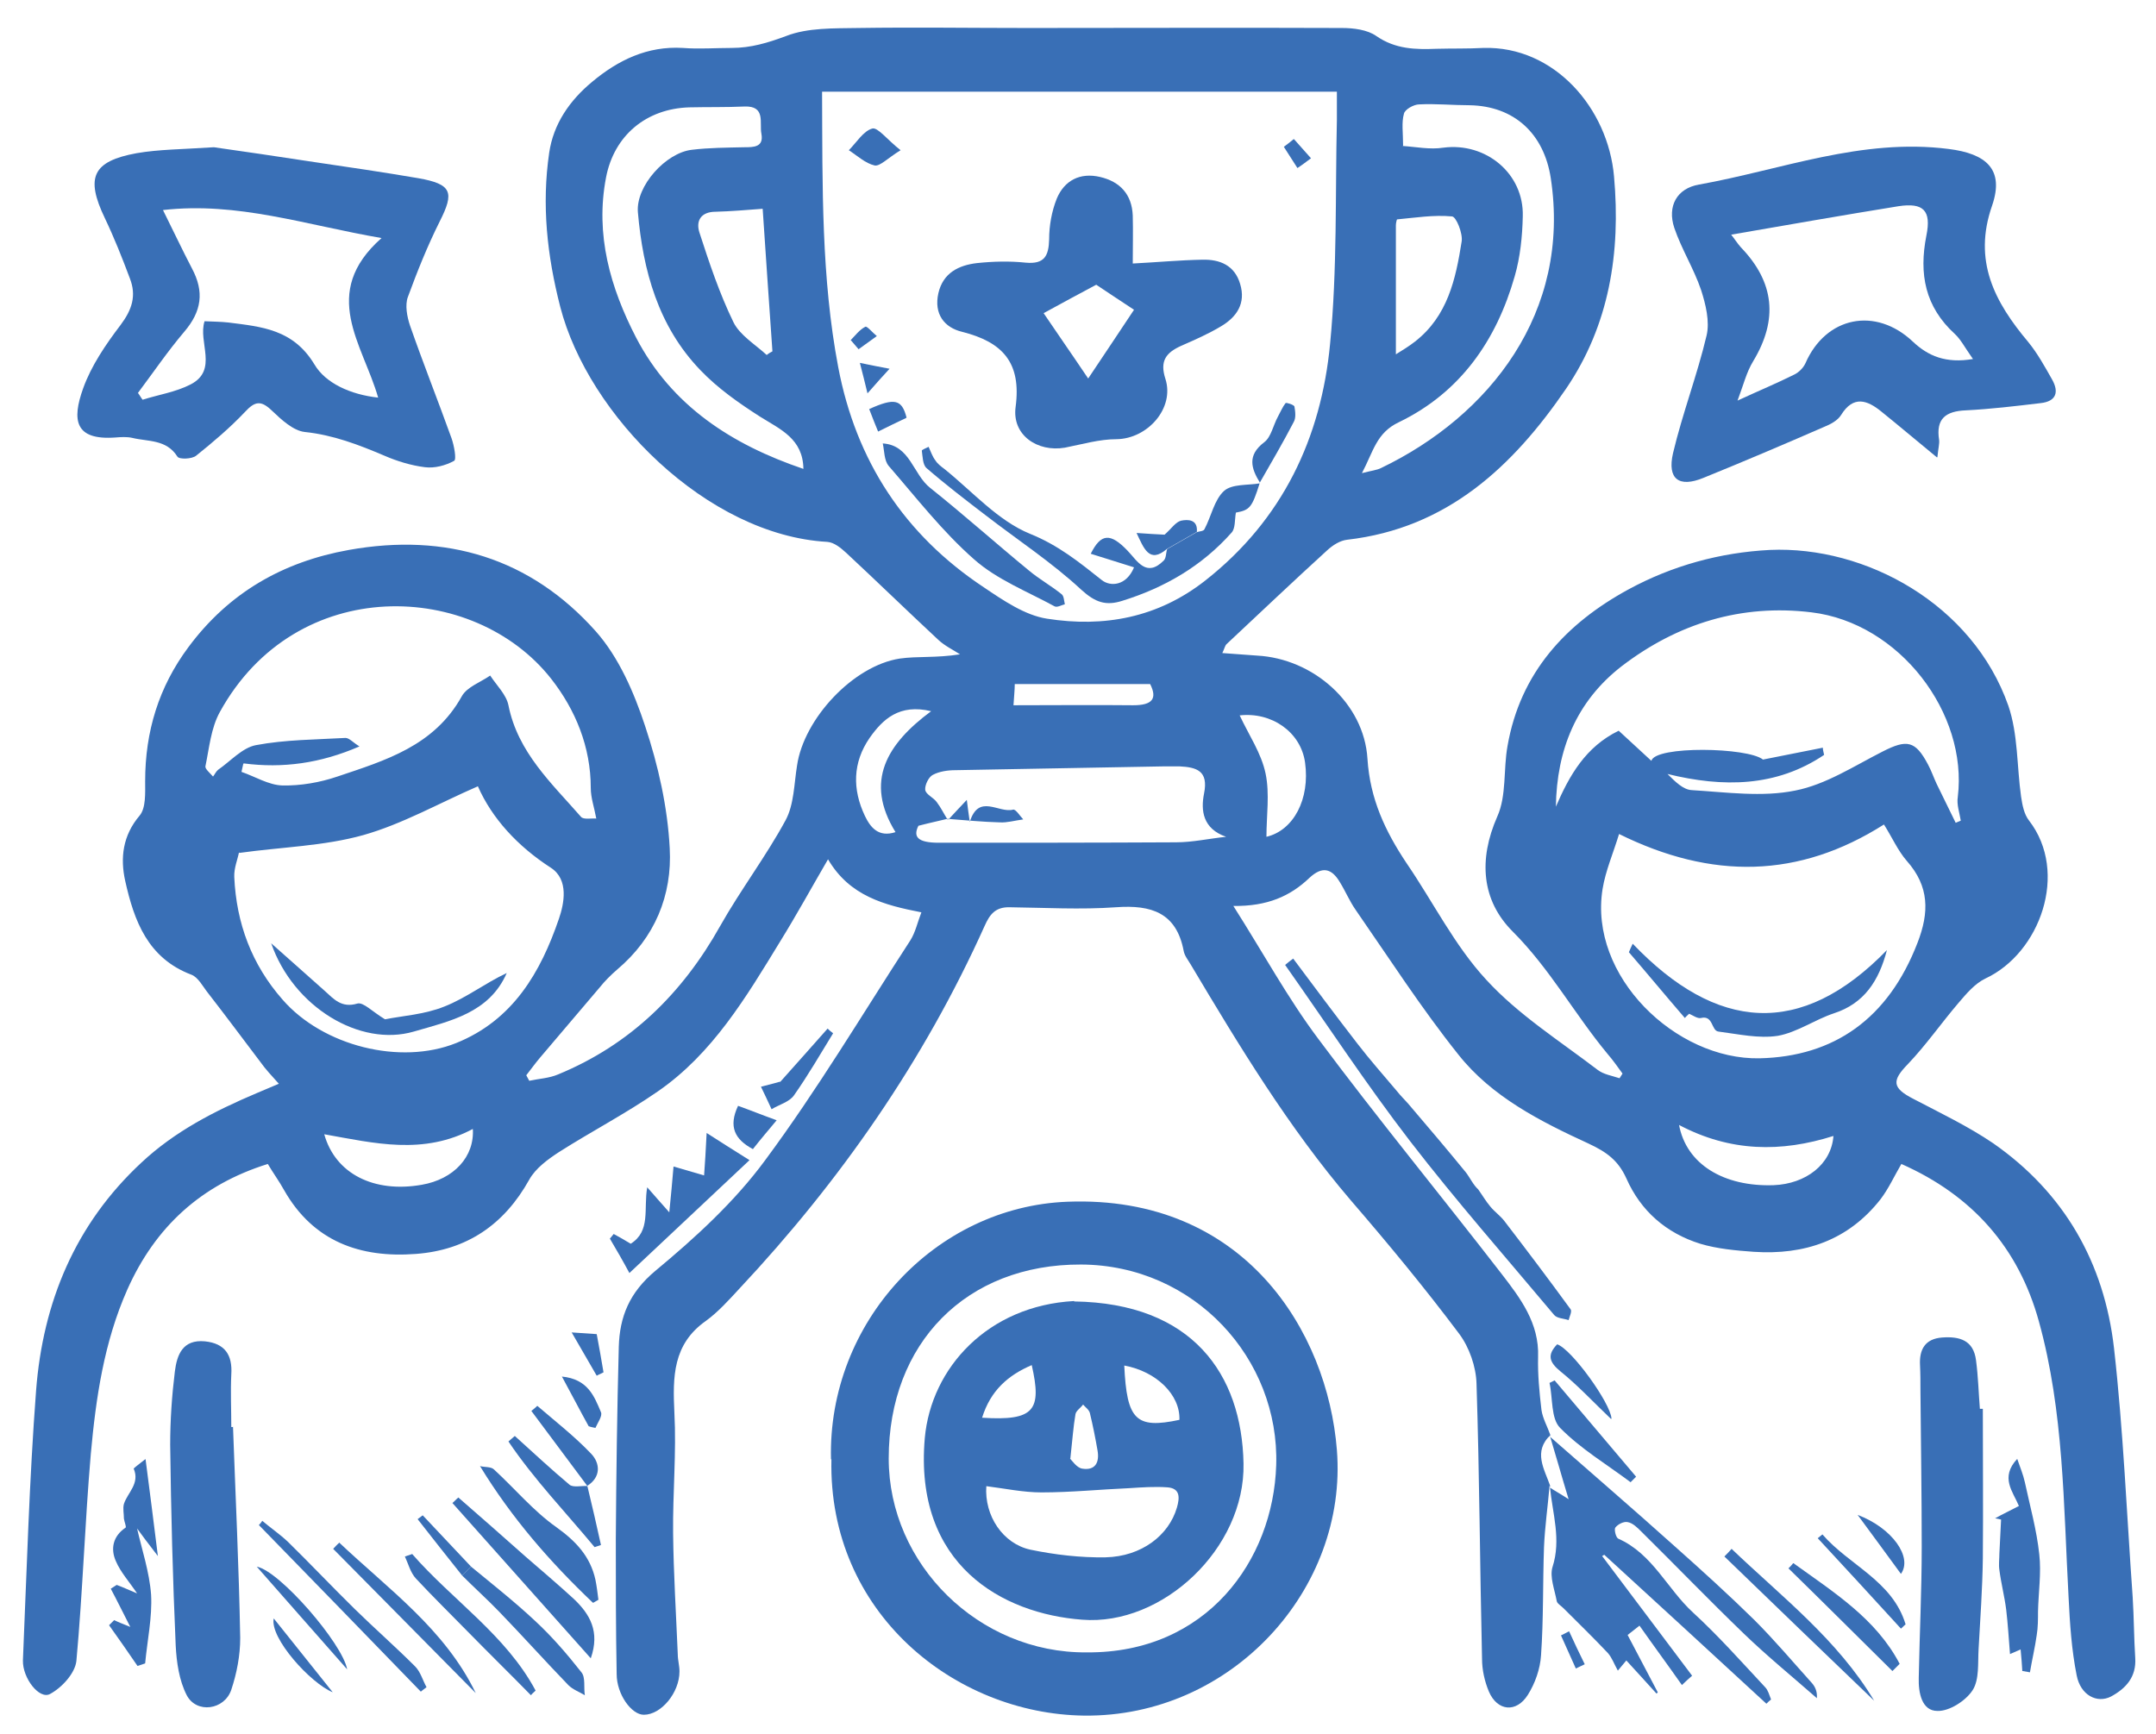 <?xml version="1.0" encoding="UTF-8"?>
<svg xmlns="http://www.w3.org/2000/svg" version="1.1" viewBox="0 0 508 408.6">
  <defs>
    <style>
      .cls-1 {
        fill: #396fb6;
      }
    </style>
  </defs>
  <!-- Generator: Adobe Illustrator 28.7.3, SVG Export Plug-In . SVG Version: 1.2.0 Build 164)  -->
  <g>
    <g id="Capa_1">
      <g>
        <path class="cls-1" d="M365.1,350.2c-.4,4.8-1.1,9.6-1.3,14.4-.3,8.5-.1,17-.7,25.5-.2,3.2-1.4,6.6-3.1,9.3-2.7,4.3-7.2,3.9-9.2-.8-1-2.4-1.6-5.1-1.6-7.7-.5-21.6-.6-43.2-1.3-64.8-.1-4-1.7-8.6-4.1-11.8-8.1-10.8-16.7-21.2-25.5-31.4-14.7-17.2-26.3-36.4-37.8-55.7-.6-1-1.4-2-1.6-3.1-1.7-9-7.6-10.9-15.9-10.3-8.4.6-16.9.1-25.3,0-3.2,0-4.5,1.7-5.7,4.4-14.3,31.8-34,60.1-57.8,85.5-2.5,2.7-5,5.5-7.9,7.6-7.8,5.5-7.8,13.2-7.4,21.6.5,9.4-.4,18.9-.3,28.4.1,9.5.7,19,1.1,28.6,0,1.3.4,2.6.4,4,0,5-4.3,10.2-8.4,10.2-2.9,0-6.4-4.8-6.4-9.6-.2-10.6-.2-21.2-.2-31.8.1-15.1.3-30.2.7-45.3.2-7.1,2.5-12.8,8.6-17.9,9.4-7.8,18.7-16.3,25.9-26.1,12.3-16.6,22.9-34.4,34.2-51.8,1.2-1.9,1.7-4.3,2.6-6.6-8.7-1.7-16.9-3.8-22-12.5-3.9,6.7-7.4,13.1-11.3,19.4-8,13.1-15.9,26.4-28.8,35.3-7.5,5.2-15.6,9.4-23.3,14.3-2.6,1.7-5.5,3.8-7,6.5-5.9,10.6-14.7,16.6-26.7,17.5-13.1,1-24.2-2.9-31.1-15.1-1.1-2-2.5-3.9-3.8-6.1-15.7,4.9-26.5,14.8-33.1,29.6-5.5,12.4-7.4,25.5-8.6,38.7-1.4,16.2-1.9,32.5-3.4,48.8-.3,2.9-3.4,6.3-6.2,7.8-2.5,1.4-6.5-3.7-6.4-7.9.9-21.2,1.5-42.5,3.1-63.6,1.6-20.8,9.2-39.2,24.8-53.7,7.9-7.4,17.3-12.2,27.2-16.4,1.5-.6,3-1.3,5.2-2.2-1.8-2-3.2-3.5-4.4-5.2-4.1-5.4-8.1-10.8-12.3-16.2-1.2-1.5-2.3-3.7-3.9-4.3-10.3-3.9-13.5-12.7-15.6-22.1-1.2-5.4-.6-10.7,3.4-15.4,1.5-1.8,1.3-5.3,1.3-8.1,0-11.7,3.2-22.2,10.2-31.6,9.5-12.8,22.2-20.1,37.8-22.9,22.9-4.1,42.8,1.9,58.2,19.2,5.4,6.1,9,14.4,11.6,22.3,3.1,9.3,5.3,19.1,5.8,28.8.6,11.1-3.5,21.1-12.4,28.6-1.5,1.3-2.9,2.7-4.1,4.2-4.7,5.5-9.4,11.1-14.1,16.6-1.1,1.3-2.1,2.7-3.2,4.1.2.4.5.9.7,1.3,2.3-.5,4.7-.6,6.8-1.5,17-7,29.3-19.1,38.2-35,4.8-8.5,10.8-16.4,15.4-24.9,2-3.7,2-8.6,2.7-12.9,1.6-11,13.2-23.5,24.2-25.2,4.2-.6,8.5-.1,14.2-1-1.7-1.1-3.6-2-5.1-3.4-7.3-6.8-14.4-13.7-21.7-20.5-1.3-1.2-2.9-2.5-4.5-2.6-28.3-1.6-56.3-29.8-62.9-55.4-3.1-12.1-4.4-24-2.6-36.3,1-6.8,4.8-12.3,10.1-16.7,6.1-5.1,13-8.5,21.4-8,3.8.3,7.7,0,11.5,0,4.5,0,8.5-1.2,12.8-2.8,5.1-2,11.3-1.8,17-1.9,13.3-.2,26.6,0,40,0,24.7,0,49.3-.1,74,0,2.7,0,6,.4,8.1,1.9,4.5,3.1,9.2,3.2,14.2,3,3.7-.1,7.3,0,11-.2,16.7-.5,29.4,14.2,30.8,30.3,1.6,17.9-1.1,35-11.3,50-12.5,18.3-28,32.9-51.6,35.6-1.7.2-3.4,1.3-4.7,2.5-8,7.3-15.8,14.7-23.7,22.1-.4.4-.5,1.1-1,2.1,3,.2,5.6.4,8.2.6,13.2.7,25.2,11.2,26,24.3.6,9.5,4.2,17.1,9.2,24.6,6.3,9.2,11.3,19.4,18.8,27.5,7.5,8.2,17.3,14.4,26.2,21.2,1.4,1.1,3.4,1.4,5.2,2l.7-1.1c-1.1-1.5-2.2-3.1-3.5-4.6-7.8-9.4-13.6-20.1-22.4-28.9-7.3-7.3-8.1-16.9-3.6-27.1,2.2-4.9,1.4-11.1,2.4-16.6,3-17.3,13.8-28.9,28.5-36.9,10.3-5.6,21.6-8.7,33.3-9.3,22.6-1,47.8,12.8,56.2,36.7,2.3,6.7,2,14.3,3,21.4.3,2,.7,4.2,1.9,5.7,9.4,12.2,2.6,31.2-10.3,37.2-2.5,1.2-4.5,3.6-6.3,5.7-4.1,4.8-7.7,10-12,14.5-3.8,3.9-3.7,5.6,1.4,8.2,6.3,3.3,12.8,6.4,18.7,10.4,16.8,11.7,26.2,28.2,28.5,48.3,2.2,19.5,3,39.2,4.4,58.7.3,4.8.3,9.6.6,14.3.3,4.5-2.2,7.2-5.7,9.1-3.3,1.7-7.2-.3-8.1-5-1.2-6-1.6-12.2-1.9-18.3-1.2-21.8-1.1-43.8-7-65.1-4.8-17.4-15.7-29.7-32.4-37.1-1.7,2.9-3,5.8-4.9,8.3-7.6,9.7-17.9,13.2-29.9,12.4-4.2-.3-8.6-.7-12.6-1.9-8-2.5-14-7.7-17.4-15.4-1.9-4.2-4.6-6.2-8.9-8.2-11.3-5.2-22.8-11-30.7-21-8.7-10.9-16.3-22.7-24.2-34.1-1.4-2-2.4-4.4-3.7-6.5-1.9-3.2-4.1-3.9-7.2-1-4.5,4.3-9.9,6.7-17.9,6.6,7,11,12.8,21.7,20,31.3,14,18.8,28.9,36.9,43.2,55.4,4.4,5.7,8.9,11.6,8.6,19.6-.1,4.1.3,8.3.8,12.5.3,2,1.4,3.9,2.1,5.9,0,0,.1-.1.1-.1-4.3,4-1.5,8.1-.1,12.2h.1ZM223.5,192.9c-2,.5-4,.9-7.1,1.7-1.3,2.6-.2,4,4.8,4,18.6,0,37.3,0,55.9-.1,3.9,0,7.9-.9,11.8-1.3-5.5-1.9-6-6.2-5.2-10.2,1.1-5.4-1.8-6.2-5.8-6.4-1.2,0-2.3,0-3.5,0-16.4.3-32.8.6-49.3.9-1.8,0-3.8.3-5.3,1.1-1,.5-1.9,2.4-1.8,3.5.1,1.1,1.9,1.8,2.7,2.9,1,1.3,1.7,2.8,2.6,4.2h0ZM193.7,21.6c.1,22.5-.2,43.8,3.8,64.9,4.2,22.1,15.6,39.5,34.3,51.9,4.6,3.1,9.7,6.6,14.9,7.4,13.4,2.1,26.1-.2,37.3-9,18.2-14.3,27.3-33.6,29.4-55.8,1.7-17.5,1.2-35.2,1.6-52.8,0-1.9,0-3.9,0-6.6h-121.4ZM56.3,200.9c-.3,1.6-1.2,3.7-1.1,5.8.5,10.9,4.1,20.6,11.4,28.9,9.5,10.9,27.7,15.5,40.9,10.2,13.4-5.4,19.9-16.7,24.2-29.3,1.2-3.5,2.4-9.2-1.9-12-7.9-5.1-13.9-11.7-17.2-19.2-9.2,4-17.8,8.9-27,11.5-9.3,2.6-19.2,2.8-29.2,4.2ZM381.5,196.5c-1.4,4.6-3.2,8.7-3.9,13-3.3,20.5,17.2,40.3,37,39.9,17.5-.4,30.3-9.3,37.2-27.2,2.8-7.2,2.8-13.3-2.5-19.3-2.1-2.4-3.5-5.6-5.4-8.6-20,12.7-40.5,13.1-62.5,2.2ZM429.5,176.2c0,.6.2,1.1.3,1.7-11.3,7.6-23.8,7.7-36.9,4.5,1.8,1.8,3.7,3.7,5.7,3.8,8.2.5,16.6,1.7,24.4.1,7.2-1.4,13.9-5.8,20.6-9.2,5.7-2.9,7.7-2.6,10.7,3.1.8,1.5,1.3,3,2,4.5,1.5,3.1,3,6.1,4.5,9.2.4-.2.8-.3,1.2-.5-.3-1.9-1-3.8-.7-5.6,2.4-19.7-13.7-41-34.5-43.5-16.5-2-31.5,2.6-44.7,12.7-10.7,8.3-15.3,19.7-15.5,33.1,3.2-7.4,7-14.1,14.8-17.9,2.6,2.4,5.1,4.7,7.7,7.1.9-3.6,22.7-3.2,26.3-.3,5.1-1,9.6-1.9,14.1-2.8ZM57.3,180.1c-.1.6-.3,1.2-.4,1.8,3.2,1.1,6.4,3.1,9.6,3.2,4.3.1,8.9-.7,13-2.1,11.3-3.8,22.8-7.2,29.3-18.9,1.2-2.2,4.4-3.3,6.7-4.9,1.5,2.3,3.8,4.5,4.3,7,2.2,11.1,10.2,18.4,17.1,26.3.6.7,2.4.3,3.6.4-.5-2.7-1.3-4.9-1.3-7.2,0-9.7-3.6-18.4-9.3-25.7-18.2-23.2-60.1-24.9-78.1,7.8-2.1,3.8-2.5,8.5-3.4,12.8-.1.6,1.1,1.6,1.8,2.4.4-.5.7-1.2,1.2-1.6,2.9-2,5.7-5.2,8.9-5.8,6.9-1.3,14.1-1.3,21.1-1.7.9,0,1.8,1.1,3.3,2-9.2,4-18.1,5.2-27.3,4ZM189.3,110.5c-.1-7.1-5.4-9.3-10.2-12.3-5-3.2-10-6.7-14.1-11-9.9-10.3-13.5-23.4-14.7-37.2-.5-6.2,6.6-14,12.7-14.7,4.1-.5,8.2-.5,12.3-.6,2.3,0,4.7,0,4.1-3.2-.5-2.5,1.1-6.6-4-6.4-4.3.2-8.7.1-13,.2-10.1.3-17.7,6.6-19.6,16.5-2.6,13.5,1,26,7.1,37.8,8.4,16.1,22.6,25.2,39.4,30.9ZM330.5,34.4c3.1.2,6.4.9,9.6.4,10-1.3,19,6.1,18.7,16.2-.1,4.7-.6,9.6-1.9,14.1-4.3,15.1-12.8,27.4-27.3,34.4-5.3,2.5-6,6.9-8.7,12,2.3-.6,3.5-.7,4.5-1.2,25.6-12.3,44.8-36.7,40-68.3-1.6-10.5-8.6-17-19.1-17.2-4,0-8-.4-11.9-.2-1.3,0-3.4,1.2-3.6,2.2-.6,2.1-.2,4.5-.2,7.5ZM180.7,83.6c.4-.3.9-.6,1.3-.8-.8-11-1.5-22.1-2.3-33.6-3.9.3-7.5.6-11.1.7-3.4,0-4.7,2.1-3.8,4.9,2.3,7.1,4.7,14.3,8,21.1,1.5,3.1,5.2,5.3,7.9,7.8ZM328.9,83.5c1.6-1,3.1-1.9,4.5-3,7.7-6,9.6-14.7,11-23.6.3-1.9-1.3-5.9-2.3-5.9-4.3-.4-8.6.3-12.9.7-.1,0-.3.9-.3,1.4,0,9.9,0,19.8,0,30.4ZM111.5,266c-11.7,6.3-23.3,3.4-35.1,1.3,2.6,9.3,11.7,13.9,23,11.9,7.5-1.3,12.5-6.6,12-13.3ZM395.6,265c1.7,9.4,10.6,14.7,22.3,14.3,7.6-.3,13.6-4.9,14.1-11.6-12.3,3.9-24.3,3.8-36.4-2.6ZM292.1,168.6c2.2,4.7,5.1,8.9,6.1,13.7,1,4.8.2,9.9.2,14.9,6.4-1.5,10.3-8.9,9.1-17.5-1-7.2-7.9-12-15.5-11.1ZM211,196.1c-7.4-12-2-20.8,8.4-28.5-7.5-1.8-11.4,1.9-14.5,6.3-4,5.8-4.1,12.1-1.1,18.4,1.3,2.7,3.2,5.1,7.2,3.8ZM271,161.2h-31.9c0,1.4-.2,3.2-.3,5,9.7,0,19-.1,28.2,0,4.6,0,5.7-1.6,4-5Z"/>
        <path class="cls-1" d="M195.8,343.9c-.8-32.3,24.6-59.5,55.7-60.7,41.7-1.6,61.3,30.6,63.5,58.5,2.6,32.8-24.8,63-59.6,62.6-30.4-.4-60.3-24.2-59.5-60.4ZM256.1,389.4c28.2.2,43.9-21.7,44.6-44.1.8-25.1-19.3-47.2-46-47.3-27-.1-45.3,18.5-45.3,45.7,0,25,21.3,45.9,46.6,45.7Z"/>
        <path class="cls-1" d="M50.4,34.7c6.5.9,15.1,2.2,23.7,3.5,8.2,1.2,16.3,2.4,24.5,3.8,7.9,1.4,8.5,3.3,5,10.2-2.9,5.8-5.3,11.8-7.5,17.8-.7,1.9-.2,4.6.5,6.7,3.1,8.9,6.6,17.7,9.8,26.6.6,1.7,1.2,5,.6,5.3-2,1.1-4.6,1.8-6.9,1.5-3.2-.4-6.5-1.4-9.5-2.7-6.1-2.6-12.1-4.9-18.8-5.6-2.7-.3-5.5-2.9-7.7-5-2.6-2.5-4-2.3-6.4.3-3.5,3.7-7.5,7.1-11.5,10.3-1,.8-4,.9-4.4.2-2.6-4.1-6.9-3.5-10.6-4.4-1.3-.3-2.7-.2-4-.1-9.6.7-10.3-4.1-7.6-11.6,1.9-5.3,5.3-10.3,8.8-14.9,2.7-3.6,3.8-6.9,2.2-11-1.8-4.8-3.7-9.6-5.9-14.2-4.6-9.6-2.9-13.4,7.5-15.3,5.2-.9,10.6-.9,18.2-1.4ZM32.5,92.6c.4.5.7,1.1,1.1,1.6,3.8-1.2,7.8-1.8,11.3-3.6,6.6-3.4,1.7-10,3.3-14.9,2,.1,3.8.1,5.6.3,7.9,1,15.3,1.6,20.3,9.9,2.6,4.4,8.5,7.1,15,7.8-3.6-12.6-13.9-24.6.8-37.6-18-3.1-33.9-8.6-51.5-6.6,2.4,4.8,4.5,9.3,6.8,13.7,3,5.6,2.3,10.2-1.8,15-3.9,4.6-7.3,9.6-10.9,14.4Z"/>
        <path class="cls-1" d="M456.4,107.8c-5-4.1-9-7.5-13.1-10.8-3.3-2.7-6.6-3.9-9.5.8-.8,1.3-2.5,2.2-4,2.8-9.4,4.1-18.8,8.1-28.4,12-5.8,2.4-8.6.3-7.2-5.8,2.2-9.3,5.7-18.4,7.9-27.7.8-3.3-.2-7.4-1.3-10.8-1.7-5-4.6-9.6-6.3-14.6-1.7-5.1.6-9.3,5.8-10.2,19.5-3.5,38.3-11,58.8-8.4,8.9,1.1,13.2,4.8,10.3,13.3-4.6,13.1.6,22.8,8.5,32.2,2.2,2.7,3.9,5.8,5.6,8.8,1.7,3,1,5.2-2.7,5.6-5.9.7-11.7,1.4-17.6,1.7-4.8.2-7.1,2-6.3,7,.1.9-.2,1.9-.4,4ZM464.8,84.5c-1.9-2.7-2.8-4.5-4.2-5.8-7-6.4-8.5-14.1-6.7-23.2,1.2-5.9-.7-7.8-6.6-6.9-13,2.1-26.1,4.4-39.4,6.7.8,1,1.5,2.1,2.3,3,7.9,8.2,8.8,17,2.9,26.8-1.6,2.6-2.3,5.6-3.7,9.3,5.2-2.4,9.3-4.1,13.3-6.1,1.1-.5,2.2-1.6,2.7-2.7,4.8-11,16.5-13.4,25.3-5.1,3.6,3.4,7.8,5.2,14.2,4.1Z"/>
        <path class="cls-1" d="M54.9,336.2c.6,16.6,1.4,33.2,1.7,49.8,0,4.1-.8,8.3-2.1,12.2-1.6,4.8-8.2,5.7-10.5,1.3-1.8-3.5-2.4-7.8-2.6-11.7-.7-15.8-1.1-31.5-1.3-47.3,0-5.8.4-11.6,1.1-17.3.5-3.9,1.8-7.6,7.1-7.1,4.7.5,6.5,3.2,6.2,7.8-.2,4.1,0,8.3,0,12.4,0,0,.2,0,.3,0Z"/>
        <path class="cls-1" d="M467.2,332c0,11.8.1,23.5,0,35.3-.1,7.1-.6,14.2-1,21.3-.2,3.3.2,7.2-1.4,9.7-1.6,2.5-5.5,5-8.3,4.9-3.7,0-4.5-4.3-4.4-7.8.2-10.3.7-20.6.7-30.9,0-12.3-.2-24.5-.3-36.8,0-2,0-4-.1-6-.2-3.7,1.2-6.2,5.2-6.5,4.1-.3,7.4.6,8,5.4.5,3.8.6,7.6.9,11.4.2,0,.5,0,.7,0Z"/>
        <path class="cls-1" d="M364.9,338.3c9.9,8.7,19.9,17.3,29.7,26.1,6.4,5.7,12.7,11.4,18.8,17.4,4.7,4.7,9,9.8,13.5,14.8.8.9,1.3,2,1.2,3.6-5.7-5-11.7-9.9-17.2-15.2-8.2-7.9-16.1-16.1-24.2-24.1-.9-.9-2-2-3.2-2.2-.9-.2-2.3.5-2.9,1.3-.3.4.1,2.3.7,2.6,8.1,3.6,11.5,11.8,17.6,17.4,6,5.5,11.4,11.6,17,17.6.7.7,1,1.9,1.4,2.9-.4.3-.8.7-1.1,1-12.7-11.7-25.4-23.4-38.2-35.1-.2.1-.3.2-.5.3,7.1,9.4,14.1,18.8,21.2,28.2-.8.7-1.6,1.4-2.4,2.2-3.3-4.7-6.7-9.3-10-14l-2.8,2.2c2.4,4.5,4.7,9,7.1,13.5,0,.1-.2.2-.3.3-2.3-2.5-4.6-5.1-7.1-7.8-.7.8-1.3,1.6-2,2.4-.9-1.6-1.4-3.1-2.4-4.2-3.4-3.6-6.9-7-10.4-10.5-.6-.6-1.5-1.1-1.6-1.7-.5-2.7-1.7-5.7-1-8,2.1-6.5,0-12.6-.6-18.9,0,0-.1.1-.1.1,1.2.8,2.5,1.5,4.5,2.8-1.7-5.6-3-10.3-4.4-14.9,0,0-.1.1-.1.1Z"/>
        <path class="cls-1" d="M304.7,225.9c5,6.7,10,13.4,15.1,20,3,3.9,6.2,7.5,9.4,11.3.8,1,1.7,1.9,2.6,2.9,4.6,5.4,9.2,10.8,13.6,16.2,1,1.3,1.7,2.9,2.9,4,1,1.4,1.8,2.8,2.9,4.1,1,1.2,2.4,2.2,3.3,3.4,5.3,6.9,10.5,13.8,15.6,20.8.3.5-.3,1.7-.5,2.5-1.2-.4-2.7-.4-3.4-1.2-11.4-13.6-23.1-26.9-33.9-40.9-10.4-13.5-19.7-27.7-29.5-41.6.6-.5,1.2-1,1.9-1.5Z"/>
        <path class="cls-1" d="M476.5,393.8c-.1-1.6-.2-3.1-.4-5.1-.9.4-1.6.7-2.5,1.1-.3-3.7-.5-7.1-.9-10.5-.4-3.1-1.2-6.2-1.6-9.3-.2-1.3,0-2.6,0-3.9.1-2.7.3-5.3.4-8-.5-.1-.9-.2-1.4-.3,1.8-1,3.7-1.9,5.6-2.9-1.4-3.4-4.5-6.7-.4-11.1.7,2,1.4,3.7,1.8,5.5,1.2,5.6,2.8,11.3,3.4,17,.5,4.4-.2,9-.3,13.5,0,1.8,0,3.7-.3,5.5-.4,2.9-1.1,5.8-1.6,8.8l-1.7-.3Z"/>
        <path class="cls-1" d="M34.3,343.9c1,7.8,1.9,14.6,2.9,22.8-2.4-3.1-3.9-5.1-4.9-6.5,1.1,4.9,2.9,10.2,3.3,15.6.3,5.3-.9,10.8-1.4,16.2-.6.2-1.2.4-1.8.6-2.2-3.2-4.4-6.4-6.7-9.6.4-.4.8-.8,1.2-1.2,1,.5,2.1.9,3.8,1.6-1.7-3.3-3.1-6.2-4.6-9,.5-.3.9-.6,1.4-.9,1.6.6,3.1,1.3,4.8,2-1.8-2.7-3.9-5-5-7.6-1.3-2.9-.7-5.9,2.3-7.9.2-.2-.3-1.4-.4-2.1,0-1.2-.3-2.4,0-3.5.9-2.7,3.8-4.8,2.3-8.3,0-.1.9-.8,2.7-2.2Z"/>
        <path class="cls-1" d="M176.6,273.4c-9.8,9.2-18.8,17.7-28.3,26.6-1.5-2.8-3-5.4-4.6-8.1.3-.4.6-.7.9-1.1,1.3.7,2.7,1.5,4,2.3,4.8-3,3-8.2,3.9-13.3,1.8,2.1,3.2,3.6,5.2,5.9.4-4,.7-7.2,1-10.8,2,.6,4.4,1.3,7.2,2.1.2-2.8.4-5.8.6-10,3.4,2.2,6.3,4,10.1,6.4Z"/>
        <path class="cls-1" d="M139.2,390.8c-11.2-12.6-21.9-24.6-32.6-36.6.5-.4.9-.9,1.4-1.3,5.3,4.6,10.5,9.2,15.8,13.9,3.8,3.3,7.7,6.6,11.4,10,3.8,3.6,6.2,7.7,4,14Z"/>
        <path class="cls-1" d="M139.7,377.7c-10-9.5-19.1-19.9-26.6-32.2,1.1.3,2.6.1,3.3.8,4.9,4.5,9.3,9.8,14.7,13.6,4.6,3.3,8,6.9,9.2,12.4.3,1.5.5,3.1.7,4.7-.4.2-.8.5-1.2.7Z"/>
        <path class="cls-1" d="M111,369.2c5.1,4.2,10.3,8.3,15.1,12.8,4,3.7,7.6,7.9,10.9,12.1,1,1.2.5,3.6.8,5.4-1.3-.8-2.8-1.3-3.9-2.4-5.5-5.7-10.8-11.6-16.3-17.3-2.8-2.9-5.8-5.6-8.7-8.5.7-.7,1.4-1.4,2.1-2.1Z"/>
        <path class="cls-1" d="M99.2,398.7c-12.7-13.1-25.4-26.2-38.2-39.3.3-.3.6-.7.8-1,2,1.7,4.2,3.2,6.1,5,5.3,5.2,10.4,10.6,15.7,15.8,4.7,4.6,9.6,8.9,14.2,13.5,1.3,1.3,1.8,3.3,2.7,4.9-.4.3-.9.7-1.3,1Z"/>
        <path class="cls-1" d="M408,365c11.8,11.3,24.9,21.3,33.6,35.8-11.8-11.3-23.5-22.6-35.3-34,.6-.6,1.2-1.2,1.7-1.8Z"/>
        <path class="cls-1" d="M97.1,366.2c9.5,10.9,22.1,19.1,29.1,32.2-.4.4-.8.7-1.1,1.1-4.8-4.9-9.7-9.7-14.5-14.6-4.2-4.3-8.5-8.5-12.6-12.9-1.3-1.4-1.8-3.5-2.6-5.2.6-.2,1.2-.4,1.8-.6Z"/>
        <path class="cls-1" d="M138.4,350.2c1.1,4.6,2.2,9.3,3.2,13.9-.5.2-1,.3-1.5.5-6.8-8.2-14.3-16-20.3-24.9.5-.4,1-.9,1.5-1.3,4.3,3.9,8.5,7.8,12.9,11.5.9.7,2.8.2,4.3.3,0,0,0,0,0,0Z"/>
        <path class="cls-1" d="M79.9,363.5c11.6,11,24.9,20.4,32.2,35.5-11.2-11.3-22.4-22.7-33.6-34,.5-.5.9-1,1.4-1.4Z"/>
        <path class="cls-1" d="M384.2,349.3c-5.6-4.2-11.8-7.9-16.6-12.8-2.2-2.2-1.7-7-2.5-10.6.4-.2.8-.4,1.2-.6,6.4,7.6,12.8,15.1,19.2,22.7-.4.4-.9.9-1.3,1.3Z"/>
        <path class="cls-1" d="M422.6,368.4c9.4,6.8,19.4,13,25,23.7-.6.6-1.1,1.1-1.7,1.7-8.2-8.1-16.3-16.2-24.5-24.2.4-.4.8-.8,1.1-1.2Z"/>
        <path class="cls-1" d="M183.8,255c3.9-4.4,7.6-8.5,11.2-12.6.4.4.9.8,1.3,1.1-3,4.9-5.9,9.9-9.2,14.6-1.1,1.6-3.5,2.2-5.3,3.3-.8-1.8-1.7-3.6-2.5-5.3,1.8-.5,3.6-.9,4.5-1.2Z"/>
        <path class="cls-1" d="M138.4,350.2s0,0,0,0c-4.4-5.9-8.8-11.8-13.2-17.7.5-.4,1-.8,1.4-1.2,4.3,3.7,8.8,7.2,12.7,11.3,2.1,2.2,2.4,5.5-1,7.6Z"/>
        <path class="cls-1" d="M379.6,334.4c-4.1-3.9-7.8-7.9-11.9-11.2-2.7-2.2-3.2-3.9-.8-6.4,3.4,1.1,12.6,13.9,12.8,17.5Z"/>
        <path class="cls-1" d="M81.8,393.4c-7.7-8.7-14.5-16.5-21.3-24.2,5.4,1,20.2,18.1,21.3,24.2Z"/>
        <path class="cls-1" d="M429.4,361.6c6.3,7.3,16.5,10.9,19.6,21.2-.4.3-.7.7-1.1,1-6.5-7.1-13-14.2-19.6-21.3.4-.3.7-.6,1.1-.9Z"/>
        <path class="cls-1" d="M173.9,260.6c2.8,1,5.5,2.1,9.1,3.4-2,2.4-3.8,4.5-5.6,6.8-4.3-2.3-5.8-5.3-3.5-10.2Z"/>
        <path class="cls-1" d="M138.7,336.1c-2-3.6-3.9-7.3-6.3-11.7,6.1.6,7.6,4.6,9.2,8.4.4.9-.8,2.5-1.3,3.7-.5-.1-1.1-.2-1.6-.4Z"/>
        <path class="cls-1" d="M111,369.2c-.7.7-1.4,1.4-2.1,2.1-3.5-4.4-7-8.8-10.5-13.3.4-.3.8-.6,1.2-.9,3.8,4,7.6,8.1,11.4,12.1Z"/>
        <path class="cls-1" d="M437.7,357c8.2,3.1,13,10,10.2,13.9-3.3-4.5-6.5-8.9-10.2-13.9Z"/>
        <path class="cls-1" d="M64.5,381.4c5.1,6.4,9.6,12,13.9,17.4-5.2-2.1-14.9-12.8-13.9-17.4Z"/>
        <path class="cls-1" d="M134.7,314c3.1.2,4.4.3,5.9.4.6,3.1,1.1,6.1,1.6,9-.5.3-1.1.5-1.6.8-1.8-3.1-3.6-6.2-5.9-10.2Z"/>
        <path class="cls-1" d="M369.7,384.4c1.2,2.6,2.4,5.2,3.7,7.8-.7.3-1.4.7-2.1,1-1.2-2.6-2.3-5.2-3.5-7.8.7-.3,1.3-.7,2-1Z"/>
        <path class="cls-1" d="M266.9,62.1c5.8-.3,11.1-.8,16.4-.9,4.1-.1,7.6,1.3,8.9,5.7,1.4,4.6-.8,7.8-4.5,10-3,1.8-6.2,3.2-9.4,4.6-3.5,1.6-5.1,3.5-3.7,7.8,2.2,6.9-4.2,14.1-11.5,14.2-4.1,0-8.1,1.2-12.2,2-6.5,1.1-12.5-3-11.6-9.6,1.4-10.5-3.1-15.3-12.6-17.7-4.2-1-6.7-4.2-5.6-9.1,1.1-4.8,4.8-6.6,9.1-7.1,3.8-.4,7.7-.5,11.5-.1,4.4.4,5.4-1.6,5.5-5.5,0-3.2.6-6.6,1.8-9.6,1.8-4.3,5.5-6.2,10.2-5.1,4.7,1.1,7.5,4.1,7.7,9.1.1,3.8,0,7.5,0,11.5ZM245.9,73.8c3.1,4.6,6.4,9.3,10.5,15.4,4.3-6.4,7.6-11.4,10.8-16.2-3.6-2.4-6.4-4.2-8.9-5.9-3.9,2.1-7.7,4.1-12.4,6.7Z"/>
        <path class="cls-1" d="M296.8,113.9c-1.8,5.7-2.3,6.3-5.6,6.9-.3,1.7-.1,3.7-1,4.7-7,7.9-15.8,13-25.8,16.1-3.8,1.2-6.3.4-9.6-2.6-7-6.5-15.1-11.8-22.6-17.6-4.7-3.6-9.4-7.2-13.9-11.1-.9-.8-.9-2.7-1.1-4.1,0-.2,1-.6,1.6-.9.5,1.1.9,2.3,1.6,3.2.5.8,1.3,1.4,2.1,2,6.6,5.3,12.6,12.2,20.2,15.3,6.7,2.7,11.6,6.7,16.9,10.9,2,1.6,5.8,1.4,7.6-3-3.6-1.1-6.9-2.2-10.2-3.2,2.4-4.8,4.6-5,8.7-.7,2.3,2.4,4.4,6.4,8.5,2.3.6-.6.5-1.8.8-2.7,2.3-1.3,4.7-2.7,7-4,.6-.2,1.6-.2,1.8-.7,1.6-3,2.3-6.9,4.6-9,1.9-1.7,5.6-1.3,8.5-1.8h0Z"/>
        <path class="cls-1" d="M208,104.5c6.5.4,7.1,7.3,11.2,10.5,7.9,6.3,15.5,13.1,23.3,19.5,2.4,2,5.1,3.5,7.6,5.5.6.4.6,1.6.8,2.4-.8.2-1.8.8-2.4.5-6.4-3.5-13.6-6.3-19-11.1-7.4-6.5-13.6-14.5-20.1-22-1.1-1.3-1-3.5-1.4-5.3Z"/>
        <path class="cls-1" d="M212.2,35.4c-3.1,1.9-4.8,3.8-6.1,3.6-2.2-.5-4.1-2.3-6.1-3.6,1.8-1.8,3.4-4.5,5.5-5.1,1.3-.4,3.5,2.6,6.7,5.1Z"/>
        <path class="cls-1" d="M296.9,113.8c-2.1-3.4-3.1-6.5,1-9.6,1.6-1.2,2.1-4,3.2-6,.6-1.1,1.1-2.3,1.8-3.2.2-.2,2,.4,2.1.8.2,1.2.4,2.7-.2,3.7-2.5,4.8-5.3,9.6-8,14.3,0,0,0,0,0,0Z"/>
        <path class="cls-1" d="M281.9,125.4c-2.3,1.3-4.7,2.7-7,4-4.1,3.5-5.4-.2-7.1-3.8,2.4.2,4.9.3,6.6.4,1.6-1.4,2.6-3,3.9-3.3,1.5-.3,4-.4,3.7,2.7Z"/>
        <path class="cls-1" d="M213.5,98.5c-2.1,1-4.2,2-6.6,3.2-.6-1.5-1.4-3.4-2.1-5.3,6-2.7,7.7-2.3,8.8,2Z"/>
        <path class="cls-1" d="M202.5,85.5c2.9.6,5,1,7.1,1.4-1.5,1.6-3,3.3-5.2,5.8-.7-2.9-1-4.1-1.8-7.2Z"/>
        <path class="cls-1" d="M304.9,32.8c1.3,1.5,2.7,3,4,4.5-1.1.8-2.1,1.6-3.2,2.3-1.1-1.7-2.1-3.3-3.2-5,.8-.6,1.6-1.2,2.3-1.8Z"/>
        <path class="cls-1" d="M200.4,80.2c1.1-1.1,2.1-2.5,3.5-3.2.4-.2,1.7,1.4,2.7,2.2-1.4,1-2.9,2.1-4.3,3.1-.6-.7-1.2-1.4-1.8-2.1Z"/>
        <path class="cls-1" d="M90.8,240.2c3.9-.8,9.2-1.1,13.9-3,5.1-2,9.6-5.5,14.7-7.9-4.1,9.4-13.3,11.3-21.9,13.8-12.7,3.7-28.4-5.8-33.6-20.8,4.7,4.2,8.7,7.7,12.6,11.2,2.2,2,4,4.1,7.7,3,1.4-.4,3.5,1.9,6.5,3.7Z"/>
        <path class="cls-1" d="M396.9,239.8c-4.4-5.1-8.7-10.3-13.1-15.4.3-.7.6-1.4.9-2,19.7,20.6,39.6,22.4,59.9,1.5-1.9,7.3-5.4,12.6-12.5,14.9-4.5,1.5-8.7,4.5-13.2,5.3-4.5.7-9.3-.4-14-1-1.7-.2-1.2-3.9-4.1-3.2-.8.2-1.9-.6-2.8-1-.3.3-.7.6-1,1Z"/>
        <path class="cls-1" d="M223.5,193.1c1.2-1.3,2.4-2.6,4.3-4.6.3,2.2.4,3.3.7,5.2,2.1-6.8,6.8-2,10.2-2.9.6-.2,1.7,1.6,2.4,2.3-2.2.3-3.8.8-5.5.7-4-.1-8-.5-12-.8,0,0,0,.2,0,.2Z"/>
        <path class="cls-1" d="M253.1,306.7c27.8.4,39.5,17.1,39.9,38.2.4,20-19.1,38.3-38,36.8-18.8-1.4-39.7-12.9-37.1-42.8,1.5-16.6,14.9-31.2,35.2-32.3ZM232.4,350.2c-.5,7,3.9,13.6,10.4,15,5.8,1.2,11.8,1.9,17.7,1.8,8.5-.2,14.9-5.2,16.8-11.7.7-2.4.8-4.6-2.3-4.8-2.9-.2-5.9,0-8.9.2-6.9.3-13.8,1-20.7,1-4.3,0-8.5-.9-13.2-1.5ZM264.9,321.8c.6,12.8,2.7,15,13,12.8.2-5.9-5.4-11.4-13-12.8ZM231.4,334.1c12.4.8,14.1-1.8,11.7-12.4-5.6,2.4-9.7,6-11.7,12.4ZM252.1,343.7c.5.5,1.6,2.2,2.9,2.4,3.1.5,4.1-1.5,3.6-4.3-.5-2.9-1.1-5.9-1.8-8.8-.2-.8-1.1-1.4-1.6-2-.6.8-1.7,1.5-1.8,2.3-.5,2.9-.7,5.9-1.2,10.4Z"/>
      </g>
    </g>
  </g>
</svg>